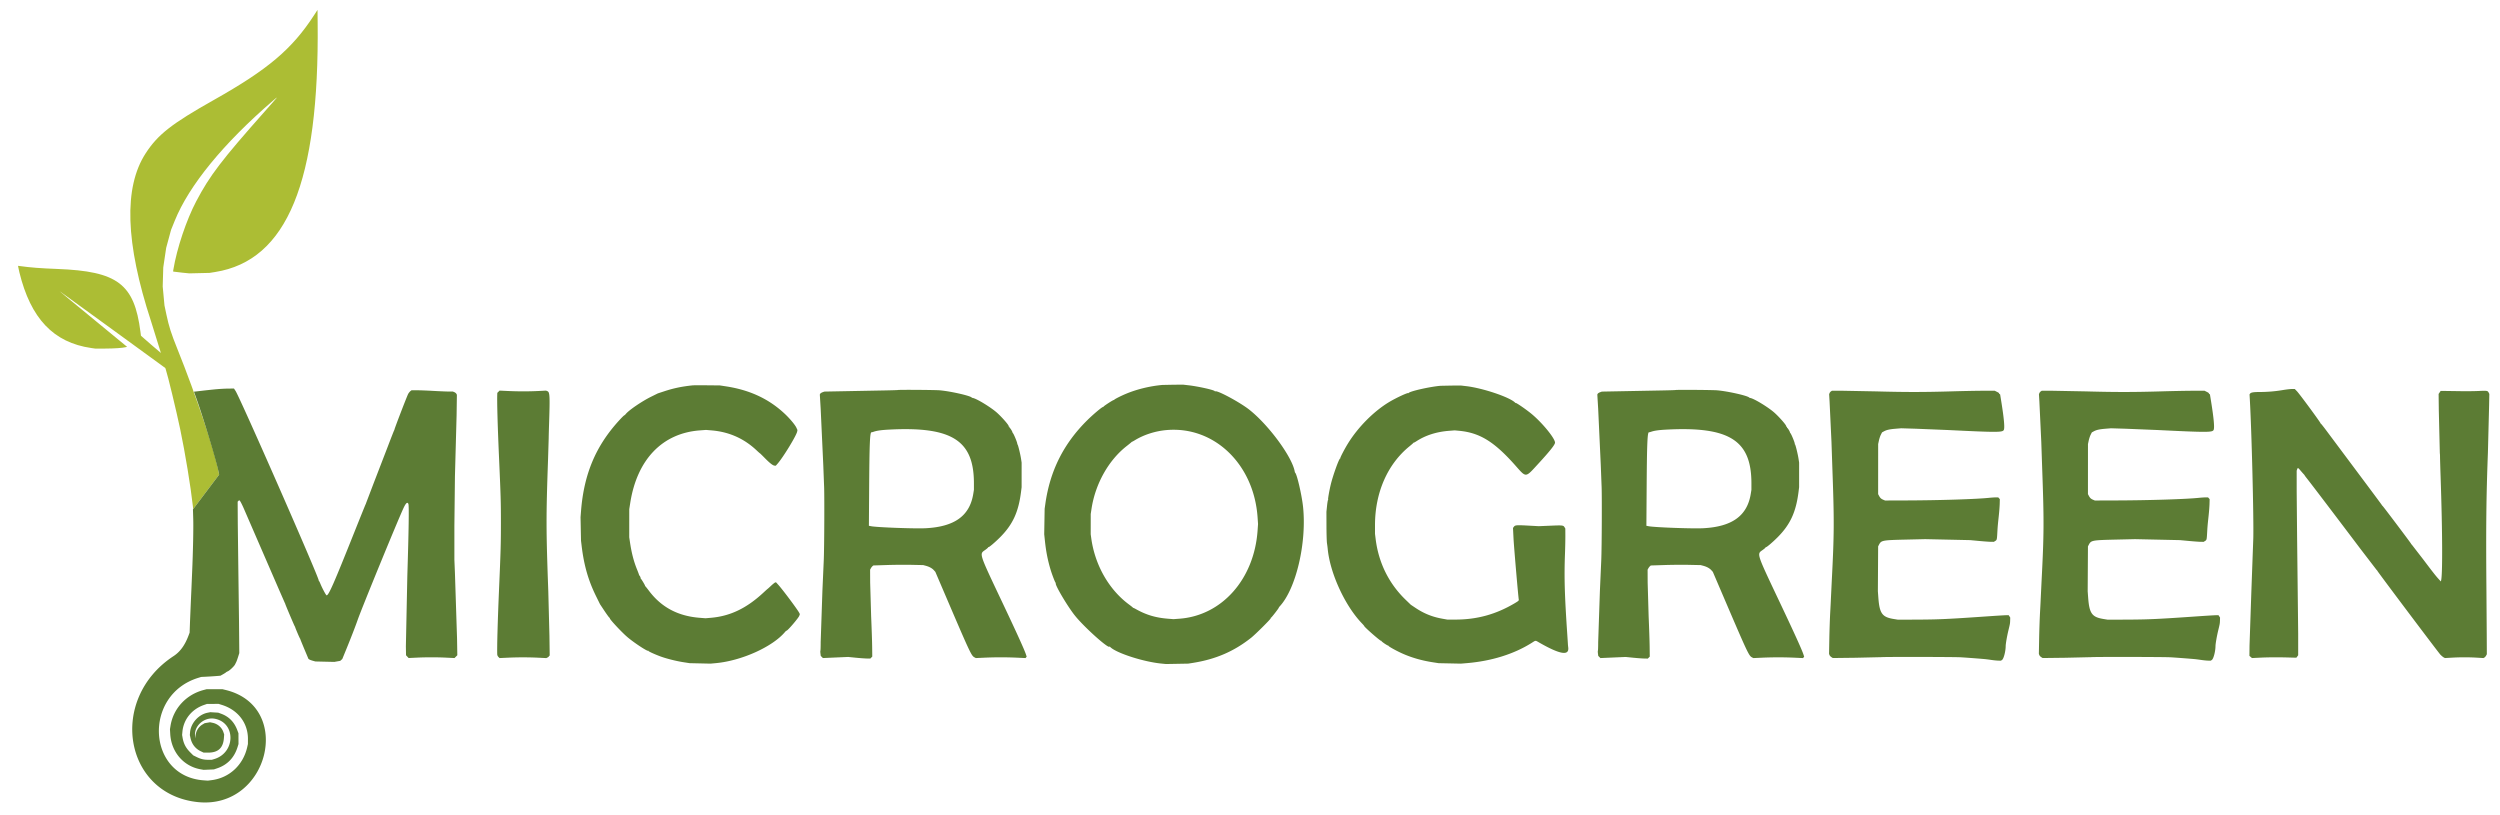 <svg xmlns="http://www.w3.org/2000/svg" width="5791" height="1888" fill-rule="evenodd" xmlns:v="https://vecta.io/nano"><path d="M727.519 35.216c-51.093 78.638-106.59 125.583-232.019 196.265-98.122 55.295-129.92 80.184-158.182 123.815-51.137 78.944-46.961 207.244 12.669 389.204l22.73 73.117c-.148.147-10.607-8.775-23.243-19.827L326.5 777.695l-1.18-9.181C311.041 657.478 272.434 628.34 132.5 622.99c-38.585-1.476-61.958-3.274-85.75-6.598l-4.75-.664v1.576c0 .866 1.303 6.912 2.896 13.435C71.049 737.84 123.977 793.573 211.5 806.173l9 1.295 23-.033c20.883-.031 41.066-1.422 48.162-3.32l2.727-.729-62.444-51.375-78.195-64.334L138 674.424c0-.162 55.111 39.838 122.47 88.891L382.939 852.5l1.007 3c4.877 14.534 24.341 95.2 33.506 138.855 11.381 54.219 24.462 133.701 29.298 178.021l.75 6.876 29.994-39.814 29.994-39.814-.311-2.062c-6.335-41.997-52.554-180.814-96.408-289.562-14.206-35.227-19.504-51.819-25.279-79.167l-4.505-21.333-2.049-22-2.049-22 .64-22 .639-22 3.374-22.69 3.373-22.69 5.647-20.81 5.647-20.81 8.483-21c33.119-81.985 112.644-179.198 227.811-278.482 13.436-11.583 14.131-12.488-19.528 25.453C513.231 370.901 485.911 406.722 454.692 466c-22.993 43.659-45.027 109.425-53.145 158.625l-.681 4.125 2.362.592c1.299.326 9.766 1.335 18.817 2.242l16.455 1.649 23.5-.551 23.5-.551 13-2.08C665.157 603.39 739.82 421.434 735.812 51.716l-.312-28.783-7.981 12.283" fill="#acbd34"/><path d="M2692.5 891.696c-29.253 2.627-59.981 10.182-85.5 21.02-11.544 4.903-26 12.303-26 13.31 0 .352-.604.641-1.342.641-1.767 0-23.658 14.288-23.658 15.442 0 .49-.41.778-.91.641-1.926-.529-23.242 17.399-37.155 31.25-54.514 54.271-85.645 116.538-96.495 193l-1.631 11.5-.499 29.5-.499 29.5 1.602 15.166c2.667 25.237 6.607 45.22 13.276 67.334 3.354 11.121 10.384 29.409 11.47 29.835.47.185.643.676.386 1.092-2.286 3.7 27.187 53.514 44.419 75.073 21.608 27.035 80.036 79.225 80.036 71.491 0-.27.866.375 1.925 1.434 13.705 13.705 76.605 34.051 117.813 38.11l11.238 1.106 25.762-.47 25.762-.47 10.5-1.661c52.889-8.363 95.179-26.563 135-58.098 10.022-7.936 46.333-44.095 45.551-45.36-.297-.48.07-1.106.814-1.392 1.443-.553 18.055-22.031 17.823-23.043-.075-.33.877-1.693 2.116-3.03 37.813-40.801 62.788-147.136 54.109-230.376-2.792-26.775-14.136-75.934-18.286-79.241-.345-.275-.781-1.4-.968-2.5-5.715-33.496-59.436-106.904-104.659-143.012-21.283-16.994-74.774-45.909-79.511-42.981-.45.278-.969.069-1.154-.464-.915-2.644-38.022-10.976-60.329-13.546L2740.512 891l-22.006.168-26.006.528m-1088 .939c-25.205 2.646-43.726 6.497-65.344 13.585l-15.344 5.032-15.656 7.767c-21.649 10.74-51.732 31.306-58.728 40.15-1.06 1.34-2.659 2.715-3.551 3.054s-6.318 5.758-12.055 12.04c-53.827 58.949-81.133 123.869-87.885 208.943l-1.168 14.706.539 27.294.539 27.294 1.642 13.5c5.339 43.907 15.388 78.807 32.97 114.5l9.358 19 10.076 15.192c5.542 8.355 10.87 15.654 11.841 16.219s1.4 1.042.952 1.059c-2.842.106 27.114 32.402 40.814 44.003 15.144 12.823 45.43 32.806 47.645 31.437.47-.29.855-.114.855.392 0 1.153 13.208 7.235 27 12.432 13.843 5.217 37.331 11.157 54.593 13.806l13.907 2.134 24.208.544 24.207.543 12.741-1.198c59.437-5.588 130.876-37.819 159.669-72.038 1.4-1.664 2.963-3.025 3.473-3.025 2.714 0 27.898-29.431 29.721-34.732l1.287-3.743-1.526-3.013c-3.796-7.496-38.431-53.878-48.464-64.902l-5.361-5.889-2.043.648c-1.124.357-5.389 3.793-9.478 7.635s-7.58 6.988-7.759 6.991-4.679 4.038-10 8.968c-39.028 36.156-76.944 54.292-121.458 58.096l-12.525 1.07-13.846-1.101c-50.097-3.984-88.533-24.504-117.094-62.511-4.14-5.509-8.028-10.348-8.64-10.752s-.784-.741-.384-.75c.821-.017-8.113-15.176-9.504-16.127-.492-.336-.81-.918-.706-1.293.3-1.081-2.185-6.595-2.973-6.595-.391 0-.734-.562-.761-1.25s-2.125-6.354-4.664-12.593c-7.549-18.552-12.607-37.999-16.295-62.657l-1.795-12 .03-32.5.03-32.5 2.243-14.356c15.718-100.604 74.185-161.634 161.112-168.175l14.385-1.082 13.085 1.1c40.424 3.397 75.068 18.807 104.318 46.399 3.855 3.638 7.229 6.614 7.496 6.614s5.162 4.762 10.878 10.582c12.049 12.269 19.056 17.745 23.057 18.022l2.841.197 4.096-4.65c12.924-14.676 43.669-65.077 45.433-74.481l.667-3.552-2.445-5.339c-3.095-6.76-15.148-21.166-27.051-32.33-36.774-34.492-80.997-55.115-136.205-63.516l-14-2.13-29.5-.294c-16.225-.162-31.3-.105-33.5.126m1732 1.047c-24.87 2.15-70.992 12.607-73.735 16.717-.404.606-.741.767-.75.36-.045-2.19-28.181 10.854-44.074 20.431-35.769 21.557-71.841 57.812-95.518 96.001-7.746 12.494-18.575 33.324-17.752 34.147.364.364.186.662-.395.662-2.508 0-16.493 38.773-21.642 60-3.371 13.896-6.883 33.787-6.17 34.942.313.506.168 1.167-.321 1.47s-1.509 6.521-2.266 13.819l-1.377 13.269.098 33c.056 18.807.576 36.011 1.209 40 .611 3.85 1.344 9.511 1.629 12.579 5.228 56.335 39.96 132.038 79.312 172.871 2.889 2.997 5.252 5.758 5.252 6.136 0 2.279 37.674 35.233 39.201 34.29.439-.272.799-.031.799.535 0 1.346 14.578 11.178 15.382 10.373.34-.339.618-.118.618.493 0 1.528 17.395 11.242 31.684 17.695 21.45 9.686 45.507 16.646 71.316 20.632l13.5 2.084 25.794.534 25.795.534 14.205-1.211c56.802-4.841 108.352-20.924 149.132-46.526 10.515-6.602 8.529-6.495 18.153-.982 48.185 27.597 69.5 31.146 67.02 11.159-.354-2.858-.661-5.871-.681-6.696s-.675-10.95-1.456-22.5c-6.21-91.858-7.407-133.034-5.423-186.5.541-14.575.946-33.972.899-43.105l-.084-16.605-1.896-3.118c-2.705-4.449-4.491-4.631-33.445-3.412l-26.013 1.096-24.615-1.329c-27.232-1.471-30.277-1.222-33.219 2.718l-2.016 2.701 1.218 24.277c.949 18.895 11.062 136.605 12.138 141.277.584 2.534-.595 3.655-9.256 8.795-43.566 25.858-87.533 37.964-137.75 37.929l-18.5-.013-11.611-2.065c-22.825-4.059-42.322-11.884-61.606-24.726l-11.283-7.515-12.019-11.587c-38.796-37.404-62.683-85.731-69.469-140.548l-1.512-12.21v-20.036c0-75.254 28.962-141.423 80-182.774 4.125-3.342 8.063-6.764 8.75-7.604s1.25-1.227 1.25-.859 2.813-1.158 6.25-3.39c20.782-13.5 46.201-21.622 74.79-23.899l13.539-1.078 10.461.996c47.546 4.528 80.952 25.069 129.422 79.584 26.479 29.781 23.225 29.97 53.653-3.111 27.117-29.481 38.885-44.321 38.885-49.034 0-9.837-29.087-45.523-54.081-66.35-12.165-10.136-36.919-27.194-36.919-25.44 0 .318-.733-.156-1.63-1.052-12.579-12.579-74.907-33.553-112.928-38.001l-12.93-1.512-21.506.168-25.506.514m-2834.205 7.844c-7.813.709-22.953 2.31-33.643 3.558l-19.438 2.269 3.485 9.573c17.704 48.631 50.171 156.19 54.506 180.574l.356 2-30.334 40.254-30.333 40.255.667 22.245c.639 21.31-.516 76.597-2.575 123.246l-1.531 36.5-1.502 33.5-1.855 44.5-.911 25.5-2.536 6.717c-8.556 22.658-19.4 37.559-34.577 47.511C249.69 1619.661 286.892 1840.763 459 1858.06c163.461 16.427 221.952-220.932 64-259.718l-7.5-1.842-18.5.002-18.5.002-7 1.861c-40.418 10.74-70.074 42.902-76.545 83.011l-1.253 7.771.64 11.176c2.388 41.672 30.837 74.731 70.304 81.699l7.146 1.261 11.854-.509 11.854-.51 7.913-2.68c23.209-7.859 39.154-24.446 46.706-48.584l2.347-7.5-.052-12.5-.052-12.5-2.779-7.393c-7.082-18.838-19.383-31.271-37.463-37.864l-6.62-2.414-9.184-.557-9.185-.558-6.282 1.236c-20.869 4.106-38.792 24.058-40.561 45.153l-.554 6.605 1.65 7.396c3.039 13.626 11.293 24.21 23.378 29.979l6.738 3.216 10 .089c23.654.212 35.544-10.653 37.191-33.984l.572-8.097-1.719-5.174c-3.651-10.992-13.244-19.366-24.99-21.815l-6.054-1.261-6.202 1.066-6.202 1.066-5.263 3.155c-9.386 5.628-15.64 16.434-15.967 27.588l-.133 4.568-.741-5c-3.464-23.371 20.89-45.186 45.351-40.623 49.363 9.208 48.414 78.76-1.275 93.511l-5.431 1.612-8.569-.012c-10.237-.014-17.014-1.674-27.022-6.617l-7.453-3.682-7.074-7.094c-9.991-10.021-15.141-19.876-17.558-33.595l-1.144-6.5.7-7.495c2.648-28.356 21.548-52.004 49.387-61.793l7.596-2.672 13.5-.02 13.5-.02 7.5 2.345c37.356 11.683 60.535 42.087 60.343 79.155l-.059 11.5-1.6 7.115c-9.317 41.437-41.277 71.177-82.184 76.476l-9 1.166-9.5-.662c-131.194-9.144-141.276-197.747-12.694-237.462l6.721-2.076 11.736-.571a872.54 872.54 0 0 0 22.296-1.412l10.559-.841 5.941-3.326c3.267-1.829 6.391-3.837 6.941-4.462s2.406-1.687 4.125-2.36c4.022-1.575 14.654-11.624 16.754-15.835l2.987-6c.752-1.513 2.617-6.725 4.145-11.584l2.778-8.834-.637-72.166L552.057 1316l-1.258-103.208-.299-50.709 1.754-1.76 1.754-1.76 1.952 1.969c1.074 1.082 4.844 8.493 8.378 16.468l82.211 189.5 13.365 30.5c.322.275.717 1.175.877 2 .423 2.183 21.317 51.408 22.072 52 .35.275.767 1.175.926 2 .406 2.11 10.338 25.392 11.091 26 .341.275.757 1.175.925 2s4.443 11.342 9.5 23.37l9.195 21.87 2 1.329c1.1.731 4.7 2.08 8 2.997l6 1.667 21.949.508 21.948.508 6.865-1.226 6.864-1.227 2.385-2.148 2.384-2.148 9.411-23c10.785-26.358 21.029-52.798 26.095-67.353 9.412-27.041 92.106-228.775 106.171-259.005 5.672-12.193 9.293-15.256 11.42-9.662 1.672 4.396.865 58.751-2.479 167.02l-3.349 162.687.336 20.686 3 3.186 3 3.185 18-.848c23.103-1.087 47.278-1.076 70.172.034l18.172.88 3.239-3.239 3.239-3.24-.665-39.665-4.884-151.166-1.254-30.5.001-78 1.291-115.5 3.838-141.017.671-47.516-1.24-2.318c-.683-1.275-2.765-2.955-4.628-3.734l-3.388-1.415-9.782-.022c-5.38-.012-21.257-.677-35.282-1.478s-31.177-1.466-38.115-1.478L953.27 904l-2.636 2.073c-1.449 1.14-3.733 3.953-5.075 6.25-2.308 3.952-31.19 78.923-31.781 82.496-.153.925-.537 1.906-.854 2.181s-7.019 17.375-14.893 38l-32.186 83.5-18.107 47.5c-.131.825-.477 1.725-.768 2s-11.838 28.85-25.659 63.5c-48.437 121.441-59.881 147.5-64.776 147.5-1.377 0-10.275-16.638-14.574-27.25-1.281-3.162-2.621-5.75-2.978-5.75s-.65-.597-.65-1.327c0-8.253-182.176-423.314-192.869-439.423L541.98 900l-12.74.118c-7.007.065-19.132.699-26.945 1.408m4785.205 2.055c-16.596 2.854-35.1 4.404-53 4.44-14.465.03-20.281.988-22.308 3.674l-1.362 1.805.603 10.5c4.227 73.658 9.255 273.596 8.108 322.5l-4.542 125-4.2 123.857-.251 23.858 2.956 2.542 2.955 2.542 18.021-.874c19.806-.961 42.006-1.086 67.894-.383l16.874.458 2.126-2.823 2.126-2.823v-49.677l-2.504-223.677-.963-105.101-.033-49.101 1.098-3.149c1.477-4.237 2.026-4.052 7.594 2.559 2.645 3.139 6.011 6.964 7.481 8.5s2.474 2.792 2.231 2.792 2.866 4.162 6.908 9.25c8.396 10.568 69.287 90.728 122.108 160.75l37.75 49.196c1.055.933 1.895 1.947 1.867 2.255-.106 1.164 141.358 189.271 145.803 193.877 2.563 2.656 6.002 5.534 7.641 6.396l2.982 1.567 15.518-.877c19.672-1.112 40.492-1.111 59.062.005l14.543.873 2.197-1.176c1.208-.646 2.988-2.624 3.957-4.396l1.76-3.22-.219-44.5-.729-105c-1.208-143.457-.423-215.601 3.461-318l2.728-108.022.546-27.522-1.662-3.214c-2.234-4.321-3.845-4.569-23.325-3.588-9.24.465-27.6.666-40.8.447l-35.461-.5-11.46-.101-2.383 3.5-2.383 3.5.448 38 2.375 99.714c.241.393.434 3.768.43 7.5s.653 26.361 1.463 50.286c4.256 125.859 4.634 225.046.903 237.164l-.512 1.664-4.262-4.664c-7.485-8.191-12.831-14.982-37.124-47.164l-25.701-33.196c-1.056-.933-1.945-2.058-1.976-2.5-.071-1.047-63.584-85.338-65.783-87.304-.923-.825-1.832-1.95-2.021-2.5s-25.608-34.75-56.487-76l-69.997-93.75c-7.619-10.312-14.314-18.75-14.877-18.75s-.769-.257-.455-.57c.834-.834-48.581-67.997-54.577-74.18l-5.092-5.25-7.034.087c-3.869.048-13.334 1.17-21.034 2.494m-3207.583-.19c-.229.215-14.142.653-30.917.975l-85 1.629-54.5 1.045-4.261 1.567c-2.344.862-4.701 2.388-5.238 3.392l-.977 1.825 1.978 32.838 6.023 130.338 1.786 46.5c1.122 16.284.647 144.742-.644 174l-3.157 71.5-3.981 118.318c.003 10.349-.275 19.271-.618 19.825s-.31 3.51.072 6.567l.694 5.558 2.508 2.508 2.508 2.508 15.153-.667 29.26-1.275 14.105-.608 17.327 1.741c9.53.957 21.054 1.805 25.607 1.883l8.28.142 2.288-2.291 2.287-2.29-.25-22.71c-.138-12.49-1.2-44.309-2.36-70.709l-2.25-78-.14-30 1.648-3.002c.906-1.652 2.567-3.835 3.692-4.853l2.044-1.85 31.308-.996c17.219-.548 43.233-.745 57.808-.438l26.5.559 5.767 1.532c8.172 2.17 14.802 5.776 18.84 10.245l3.48 3.852 20.33 47.475c61.091 142.667 63.024 146.796 70.571 150.72l2.988 1.554 19.512-.889c24.677-1.124 52.172-1.121 76.516.008l19.003.882 1.339-1.613 1.339-1.614-1.73-5.286c-3.558-10.872-20.456-48.124-53.431-117.786-56.621-119.616-54.866-114.228-40.534-124.456 3.581-2.555 6.51-5.147 6.51-5.761s.282-.834.627-.489c1.013 1.013 14.999-10.814 26.895-22.742 29.454-29.535 42.741-58.364 48.648-105.552l1.314-10.5.008-28.5.008-28.5-1.291-8.5c-1.766-11.635-7.304-34-8.418-34-.5 0-.672-.384-.381-.854.871-1.41-8.125-23.384-10.294-25.146-.339-.275-.754-1.138-.922-1.917-.526-2.442-5.337-10.083-6.348-10.083-.53 0-.684-.453-.342-1.007s-.078-1.276-.935-1.605-1.359-.918-1.117-1.31c1.075-1.739-14.931-20.192-26.818-30.917-13.728-12.387-47.299-32.924-56.134-34.34-1.1-.177-2.225-.608-2.5-.958-3.331-4.245-48.416-14.488-74-16.812-10.612-.963-96.14-1.545-97.083-.66m1801 0c-.229.215-14.142.653-30.917.975l-85 1.629-54.5 1.045-4.261 1.567c-2.344.862-4.701 2.388-5.238 3.392l-.977 1.825 1.978 32.838 6.023 130.338 1.786 46.5c1.122 16.284.647 144.742-.644 174l-3.157 71.5-3.981 118.318c.003 10.349-.275 19.271-.618 19.825s-.31 3.51.072 6.567l.694 5.558 2.508 2.508 2.508 2.508 15.153-.667 29.26-1.275 14.105-.608 17.327 1.741c9.53.957 21.054 1.805 25.607 1.883l8.28.142 2.288-2.291 2.287-2.29-.25-22.71c-.138-12.49-1.2-44.309-2.36-70.709l-2.25-78-.14-30 1.648-3.002c.906-1.652 2.567-3.835 3.692-4.853l2.044-1.85 31.308-.996c17.219-.548 43.233-.745 57.808-.438l26.5.559 5.767 1.532c8.172 2.17 14.802 5.776 18.84 10.245l3.48 3.852 20.33 47.475c61.091 142.667 63.024 146.796 70.571 150.72l2.988 1.554 19.512-.889c24.677-1.124 52.172-1.121 76.516.008l19.003.882 1.339-1.613 1.339-1.614-1.73-5.286c-3.558-10.872-20.456-48.124-53.431-117.786-56.621-119.616-54.866-114.228-40.534-124.456 3.581-2.555 6.51-5.147 6.51-5.761s.282-.834.627-.489c1.013 1.013 14.999-10.814 26.895-22.742 29.454-29.535 42.741-58.364 48.648-105.552l1.314-10.5.008-28.5.008-28.5-1.291-8.5c-1.766-11.635-7.304-34-8.418-34-.5 0-.672-.384-.381-.854.871-1.41-8.125-23.384-10.294-25.146-.339-.275-.754-1.138-.922-1.917-.526-2.442-5.337-10.083-6.348-10.083-.53 0-.684-.453-.342-1.007s-.078-1.276-.935-1.605-1.359-.918-1.117-1.31c1.075-1.739-14.931-20.192-26.818-30.917-13.728-12.387-47.299-32.924-56.134-34.34-1.1-.177-2.225-.608-2.5-.958-3.331-4.245-48.416-14.488-74-16.812-10.612-.963-96.14-1.545-97.083-.66m-2726.309 3.91l-2.608 2.608-.131 3.296c-.705 17.681.869 73.896 4.124 147.295 3.949 89.044 4.349 102.969 4.331 151-.017 48.192-.442 63.24-4.319 153-3.188 73.82-4.912 136.886-4.148 151.795.079 1.538 1.299 3.952 2.712 5.365l2.568 2.568 18.682-.849c23.817-1.082 48.838-1.067 71.692.044l18.011.875 3.272-1.691c1.799-.931 3.005-2.123 2.68-2.65s-.046-.957.622-.957h1.214l-.617-46.75-2.622-102.25c-5.233-144.798-5.28-171.782-.533-307.493l1.478-48.5c-.034-2.479.375-17.782.909-34.007 2.075-63.108 1.62-71.703-3.918-73.997l-3.161-1.31-17.173.89c-21.85 1.131-48.061 1.131-71.815-.001l-18.642-.889-2.608 2.608m3086.551-.7c-1.257.88-2.706 2.708-3.221 4.061l-.935 2.461 1.005 16.688 4.411 93.689 2.033 60c4.497 124.9 4.351 151.477-1.447 264l-1.984 41c.013 1.1-.644 14.15-1.46 29s-1.771 42.75-2.12 62l-.636 35 1.072 2.75c.59 1.512 2.547 3.684 4.348 4.827l3.275 2.077 53-.635 59.774-1.381c7.838-.864 166.813-.61 183.226.293 9.709.534 40.029 2.801 55.5 4.15 3.025.264 10 1.151 15.5 1.972s12.791 1.548 16.202 1.616l6.201.124 2.513-1.646c3.898-2.554 8.394-19.488 8.535-32.147.061-5.492 3.215-23.588 6.385-36.64 3.806-15.668 3.781-15.522 4.012-23.905l.152-5.545-1.773-2.705-1.773-2.705h-5.792c-3.186 0-21.738 1.107-41.227 2.46-93.979 6.523-115.051 7.503-165.935 7.712l-43.5.179-10-1.621c-26.685-4.326-32.788-12.828-35.516-49.479l-1.097-14.751.306-52 .307-52 2.087-4c5.175-9.919 7.713-10.401 61.413-11.665l45.5-1.071 52 1.131 52 1.131 21 1.951c11.55 1.073 23.925 1.965 27.5 1.983l6.5.033 3.223-1.966c3.797-2.315 3.952-2.912 4.827-18.527.863-15.402 1.211-19.434 3.457-40 1.021-9.35 1.974-21.818 2.118-27.707l.263-10.707-1.849-2.043-1.849-2.043-6.095.063c-3.352.035-9.92.462-14.595.949-30.406 3.172-114.354 5.838-192 6.099l-49.5.166-3.963-1.677c-5.067-2.143-7.233-4.135-9.893-9.1l-2.144-4 .03-58 .03-58 1.719-8c.944-4.4 2.956-10.475 4.469-13.5l2.752-5.5 4.304-2.355c6.314-3.454 13.155-4.991 27.388-6.151l12.692-1.035 33.808 1.024 74.308 3.013c114.018 5.598 126.61 5.592 129.537-.068 2.517-4.866.615-26.289-5.938-66.916l-2.495-15.463-1.536-1.123c-.845-.618-1.296-1.365-1.001-1.66s-1.825-1.713-4.712-3.151l-5.248-2.615-26.053.017c-14.33.01-48.554.676-76.054 1.481-62.903 1.84-106.084 1.84-172 0l-77.527-1.475-25.528-.023-2.286 1.601m486 0c-1.257.88-2.706 2.708-3.221 4.061l-.935 2.461 1.005 16.688 4.411 93.689 2.033 60c4.497 124.9 4.351 151.477-1.447 264l-1.984 41c.013 1.1-.644 14.15-1.46 29s-1.771 42.75-2.12 62l-.636 35 1.072 2.75c.59 1.512 2.547 3.684 4.348 4.827l3.275 2.077 53-.635 59.774-1.381c7.838-.864 166.813-.61 183.226.293 9.709.534 40.029 2.801 55.5 4.15 3.025.264 10 1.151 15.5 1.972s12.791 1.548 16.202 1.616l6.201.124 2.513-1.646c3.898-2.554 8.394-19.488 8.535-32.147.061-5.492 3.215-23.588 6.385-36.64 3.806-15.668 3.781-15.522 4.012-23.905l.152-5.545-1.773-2.705-1.773-2.705h-5.792c-3.186 0-21.738 1.107-41.227 2.46-93.979 6.523-115.051 7.503-165.935 7.712l-43.5.179-10-1.621c-26.685-4.326-32.788-12.828-35.516-49.479l-1.097-14.751.306-52 .307-52 2.087-4c5.175-9.919 7.713-10.401 61.413-11.665l45.5-1.071 52 1.131 52 1.131 21 1.951c11.55 1.073 23.925 1.965 27.5 1.983l6.5.033 3.223-1.966c3.797-2.315 3.952-2.912 4.827-18.527.863-15.402 1.211-19.434 3.457-40 1.021-9.35 1.974-21.818 2.118-27.707l.263-10.707-1.849-2.043-1.849-2.043-6.095.063c-3.352.035-9.92.462-14.595.949-30.406 3.172-114.354 5.838-192 6.099l-49.5.166-3.963-1.677c-5.067-2.143-7.233-4.135-9.893-9.1l-2.144-4 .03-58 .03-58 1.719-8c.944-4.4 2.956-10.475 4.469-13.5l2.752-5.5 4.304-2.355c6.314-3.454 13.155-4.991 27.388-6.151l12.692-1.035 33.808 1.024 74.308 3.013c114.018 5.598 126.61 5.592 129.537-.068 2.517-4.866.615-26.289-5.938-66.916l-2.495-15.463-1.536-1.123c-.845-.618-1.296-1.365-1.001-1.66s-1.825-1.713-4.712-3.151l-5.248-2.615-26.053.017c-14.33.01-48.554.676-76.054 1.481-62.903 1.84-106.084 1.84-172 0l-77.527-1.475-25.528-.023-2.286 1.601m-2667.173 88.372c-17.662.91-28.263 2.332-35.486 4.76-2.75.924-5.29 1.603-5.643 1.509-3.744-.996-4.848 24.281-5.543 126.907l-.607 89.648 5.396 1.047c13.717 2.661 101.283 5.885 125.897 4.636 67.108-3.407 102.215-28.692 110.465-79.564l1.527-9.416.004-15.199c.026-99.383-51.077-131.797-196.01-124.328m1801 0c-17.662.91-28.263 2.332-35.486 4.76-2.75.924-5.29 1.603-5.643 1.509-3.744-.996-4.848 24.281-5.543 126.907l-.607 89.648 5.396 1.047c13.717 2.661 101.283 5.885 125.897 4.636 67.108-3.407 102.215-28.692 110.465-79.564l1.527-9.416.004-15.199c.026-99.383-51.077-131.797-196.01-124.328m-1158.748 1.097c-25.92 2.266-52.293 10.707-73.273 23.451-3.245 1.972-6.14 3.561-6.433 3.532s-1.351.735-2.353 1.697-5.499 4.615-9.996 8.117c-42.233 32.89-72.997 87.669-81.787 145.633l-1.82 12-.024 23.5-.023 23.5 1.32 9.5c8.619 62.031 40.932 118.705 87.227 152.989 4.633 3.431 8.699 6.675 9.036 7.21s.786.848 1 .698 3.328 1.37 6.922 3.38c23.118 12.928 45.143 19.496 72.838 21.719l13.372 1.074 14.098-1.061c98.172-7.387 172.831-91.664 180.722-204.003l1.078-15.337-1.077-15.585c-8.517-123.251-100.758-211.636-210.827-202.014" fill="#5c7c34"/></svg>